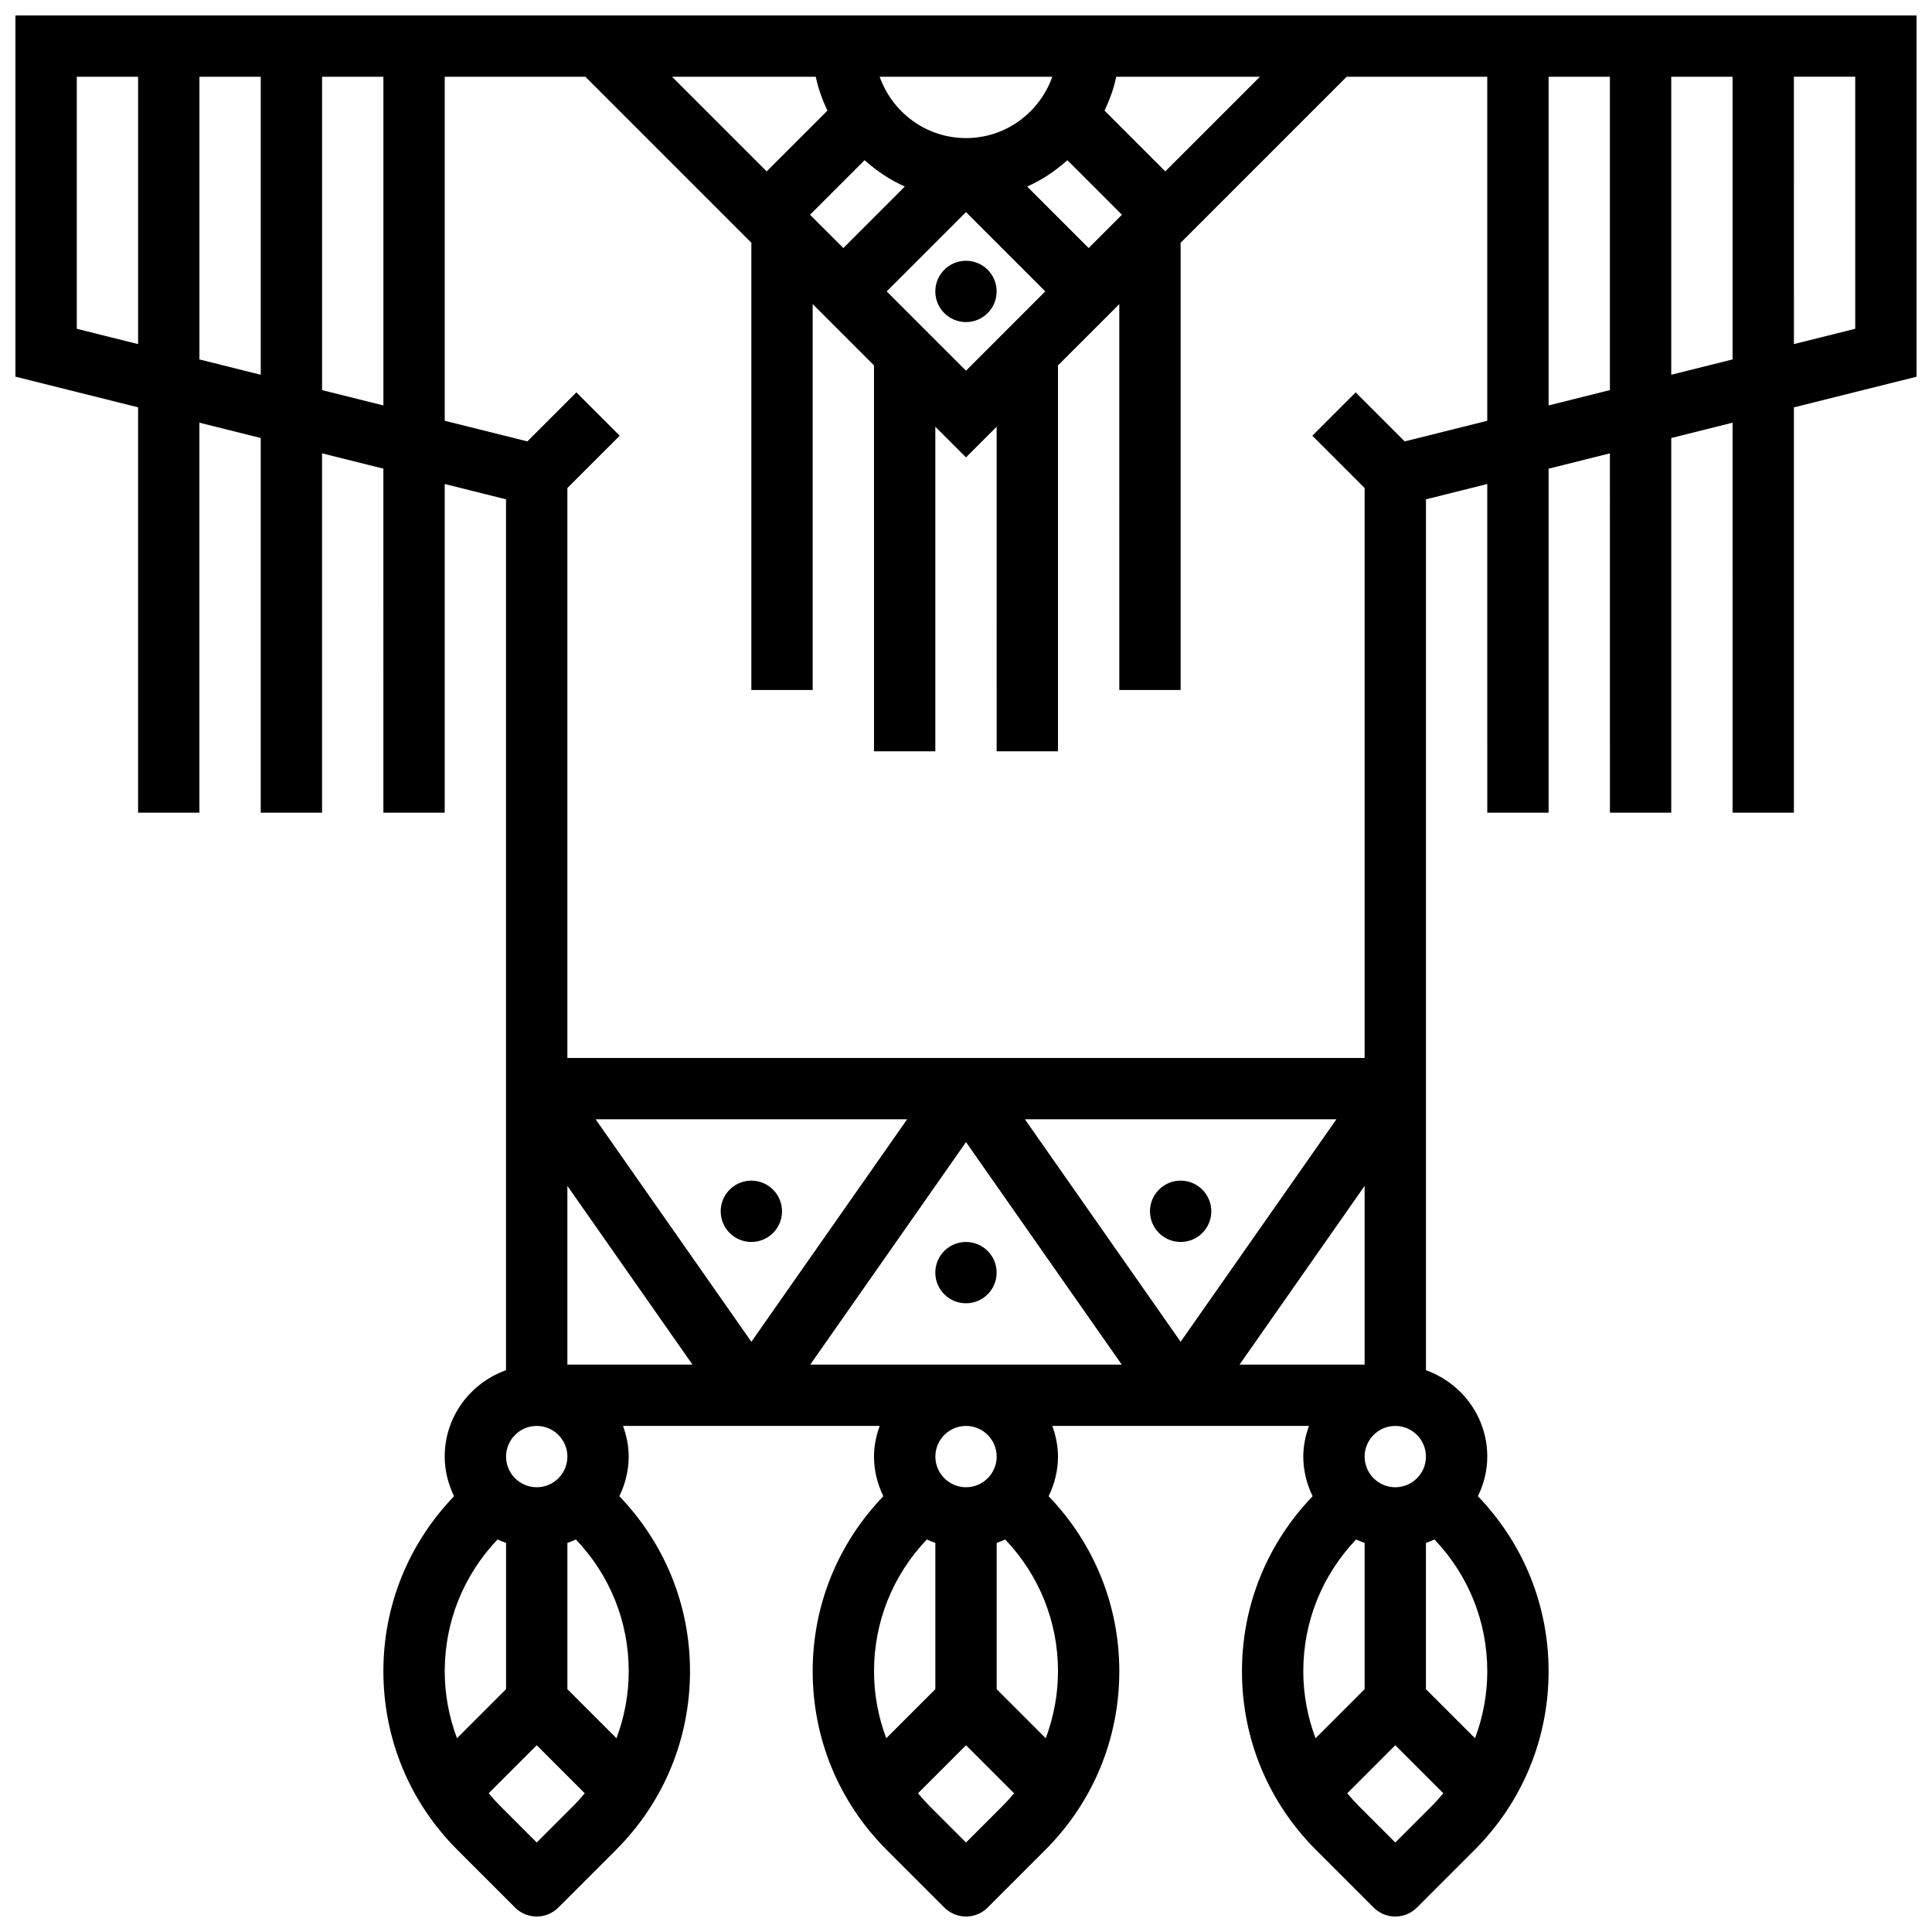 <?xml version="1.0" encoding="UTF-8"?>
<!-- Uploaded to: ICON Repo, www.svgrepo.com, Generator: ICON Repo Mixer Tools -->
<svg width="800px" height="800px" version="1.1" viewBox="144 144 512 512" xmlns="http://www.w3.org/2000/svg">
 <defs>
  <clipPath id="a">
   <path d="m148.09 148.09h503.81v503.81h-503.81z"/>
  </clipPath>
 </defs>
 <path d="m408.12 221.23c0 4.488-3.637 8.125-8.125 8.125s-8.129-3.637-8.129-8.125c0-4.488 3.641-8.125 8.129-8.125s8.125 3.637 8.125 8.125"/>
 <g clip-path="url(#a)">
  <path d="m651.9 148.09h-503.81v95.73l32.504 8.125v107.42h16.25v-103.35l16.25 4.062 0.004 99.289h16.25v-95.227l16.25 4.062 0.004 91.164h16.25v-87.102l16.25 4.062v230.8c-9.434 3.363-16.25 12.301-16.25 22.883 0 3.777 0.934 7.312 2.477 10.508-12.055 12.531-18.727 28.93-18.727 46.375 0 17.895 6.965 34.707 19.617 47.359l15.27 15.27c1.582 1.582 3.664 2.379 5.742 2.379 2.082 0 4.16-0.797 5.746-2.383l15.27-15.27c12.652-12.648 19.613-29.461 19.613-47.355 0-17.445-6.672-33.844-18.73-46.375 1.547-3.191 2.481-6.727 2.481-10.504 0-2.859-0.586-5.574-1.496-8.125h68.008c-0.918 2.551-1.504 5.262-1.504 8.125 0 3.777 0.934 7.312 2.477 10.508-12.059 12.527-18.73 28.926-18.73 46.371 0 17.895 6.965 34.707 19.617 47.359l15.27 15.27c1.586 1.582 3.664 2.379 5.746 2.379s4.16-0.797 5.746-2.383l15.27-15.27c12.648-12.648 19.613-29.461 19.613-47.355 0-17.445-6.672-33.844-18.73-46.375 1.543-3.191 2.477-6.727 2.477-10.504 0-2.859-0.586-5.574-1.496-8.125h68.008c-0.918 2.551-1.504 5.262-1.504 8.125 0 3.777 0.934 7.312 2.477 10.508-12.055 12.527-18.727 28.926-18.727 46.371 0 17.895 6.965 34.707 19.617 47.359l15.27 15.27c1.582 1.582 3.664 2.379 5.742 2.379 2.082 0 4.16-0.797 5.746-2.383l15.27-15.27c12.652-12.648 19.613-29.461 19.613-47.355 0-17.445-6.672-33.844-18.73-46.375 1.547-3.191 2.481-6.727 2.481-10.504 0-10.578-6.816-19.52-16.25-22.883l-0.004-230.8 16.25-4.062 0.004 87.102h16.25v-91.164l16.25-4.062 0.004 95.227h16.25v-99.289l16.25-4.062 0.004 103.35h16.25v-107.41l32.504-8.125zm-251.9 94.148-21.016-21.016 21.016-21.012 21.012 21.012zm0-61.645c-10.578 0-19.52-6.816-22.883-16.25h45.758c-3.359 9.434-12.297 16.25-22.875 16.25zm-36.723-7.273-16.098 16.098-25.078-25.078h38.086c0.645 3.164 1.758 6.129 3.09 8.98zm-4.609 27.59 14.457-14.457c3.176 2.828 6.719 5.25 10.668 6.981l-16.297 16.301zm73.836 8.824-16.301-16.301c3.949-1.73 7.492-4.144 10.668-6.981l14.457 14.457zm20.312-20.316-16.098-16.098c1.332-2.852 2.445-5.816 3.09-8.98h38.086zm-288.47 41.711v-66.789h16.25v70.852zm32.504 8.125v-74.914h16.25v78.977zm32.504 8.129v-83.043h16.25v87.102zm65.008 210.89 33.148 47.359h-33.148zm162.52 41.312-41.27-58.961h82.551zm48.758-41.312v47.359h-33.145zm-64.367 47.359h-82.543l41.273-58.961zm-98.152-6.047-41.273-58.961h82.551zm-67.266 52.387c0.73 0.348 1.488 0.641 2.258 0.91v38.762l-13.008 13.008c-2.098-5.606-3.246-11.586-3.246-17.762 0-13.113 4.984-25.441 13.996-34.918zm10.383 80.312-9.523-9.523c-1.129-1.129-2.195-2.316-3.203-3.527l12.727-12.727 12.727 12.727c-1.008 1.219-2.07 2.398-3.203 3.527zm21.137-27.621-13.012-13.012v-38.762c0.773-0.277 1.527-0.57 2.258-0.91 9.016 9.461 13.996 21.797 13.996 34.91 0 6.176-1.145 12.156-3.242 17.773zm-13.012-74.652c0 4.477-3.648 8.125-8.125 8.125s-8.125-3.648-8.125-8.125 3.648-8.125 8.125-8.125c4.477-0.004 8.125 3.644 8.125 8.125zm95.254 21.961c0.73 0.348 1.488 0.641 2.258 0.91v38.762l-13.008 13.008c-2.098-5.606-3.242-11.586-3.242-17.762 0-13.113 4.981-25.441 13.992-34.918zm10.387 80.312-9.523-9.523c-1.129-1.129-2.195-2.316-3.203-3.527l12.727-12.727 12.727 12.727c-1.008 1.219-2.07 2.398-3.203 3.527zm21.133-27.621-13.008-13.012v-38.762c0.773-0.277 1.527-0.57 2.258-0.91 9.012 9.461 13.992 21.797 13.992 34.91 0 6.176-1.145 12.156-3.242 17.773zm-13.008-74.652c0 4.477-3.648 8.125-8.125 8.125s-8.125-3.648-8.125-8.125 3.648-8.125 8.125-8.125c4.477-0.004 8.125 3.644 8.125 8.125zm113.76 0c0 4.477-3.648 8.125-8.125 8.125-4.477 0-8.125-3.648-8.125-8.125s3.648-8.125 8.125-8.125c4.477-0.004 8.125 3.644 8.125 8.125zm-18.508 21.961c0.73 0.348 1.488 0.641 2.258 0.91v38.762l-13.008 13.008c-2.098-5.606-3.246-11.586-3.246-17.762 0-13.113 4.984-25.441 13.996-34.918zm10.383 80.312-9.523-9.523c-1.129-1.129-2.195-2.316-3.203-3.527l12.727-12.727 12.727 12.727c-1.008 1.219-2.07 2.398-3.203 3.527zm21.137-27.621-13.012-13.012v-38.762c0.773-0.277 1.527-0.57 2.258-0.91 9.016 9.461 13.996 21.797 13.996 34.91 0 6.176-1.148 12.156-3.242 17.773zm-18.641-343.69-12.992-12.992-11.488 11.488 13.859 13.871v151.03h-211.28v-151.03l13.871-13.871-11.488-11.488-12.992 12.992-21.895-5.469v-91.168h37.266l43.996 43.996v118.52h16.25v-102.27l16.25 16.25 0.004 102.28h16.25v-86.023l8.125 8.125 8.125-8.125 0.004 86.023h16.25v-102.27l16.25-16.25 0.004 102.27h16.25v-118.52l43.996-43.996h37.266v91.164zm38.133-9.531v-87.105h16.25v83.039zm32.504-8.129v-78.977h16.25v74.914zm48.758-12.188-16.25 4.062-0.004-70.852h16.25z"/>
 </g>
 <path d="m408.12 481.26c0 4.488-3.637 8.125-8.125 8.125s-8.129-3.637-8.129-8.125c0-4.488 3.641-8.125 8.129-8.125s8.125 3.637 8.125 8.125"/>
 <path d="m351.24 465.01c0 4.484-3.637 8.125-8.125 8.125-4.488 0-8.125-3.641-8.125-8.125 0-4.488 3.637-8.129 8.125-8.129 4.488 0 8.125 3.641 8.125 8.129"/>
 <path d="m465.01 465.01c0 4.484-3.641 8.125-8.129 8.125-4.488 0-8.125-3.641-8.125-8.125 0-4.488 3.637-8.129 8.125-8.129 4.488 0 8.129 3.641 8.129 8.129"/>
</svg>